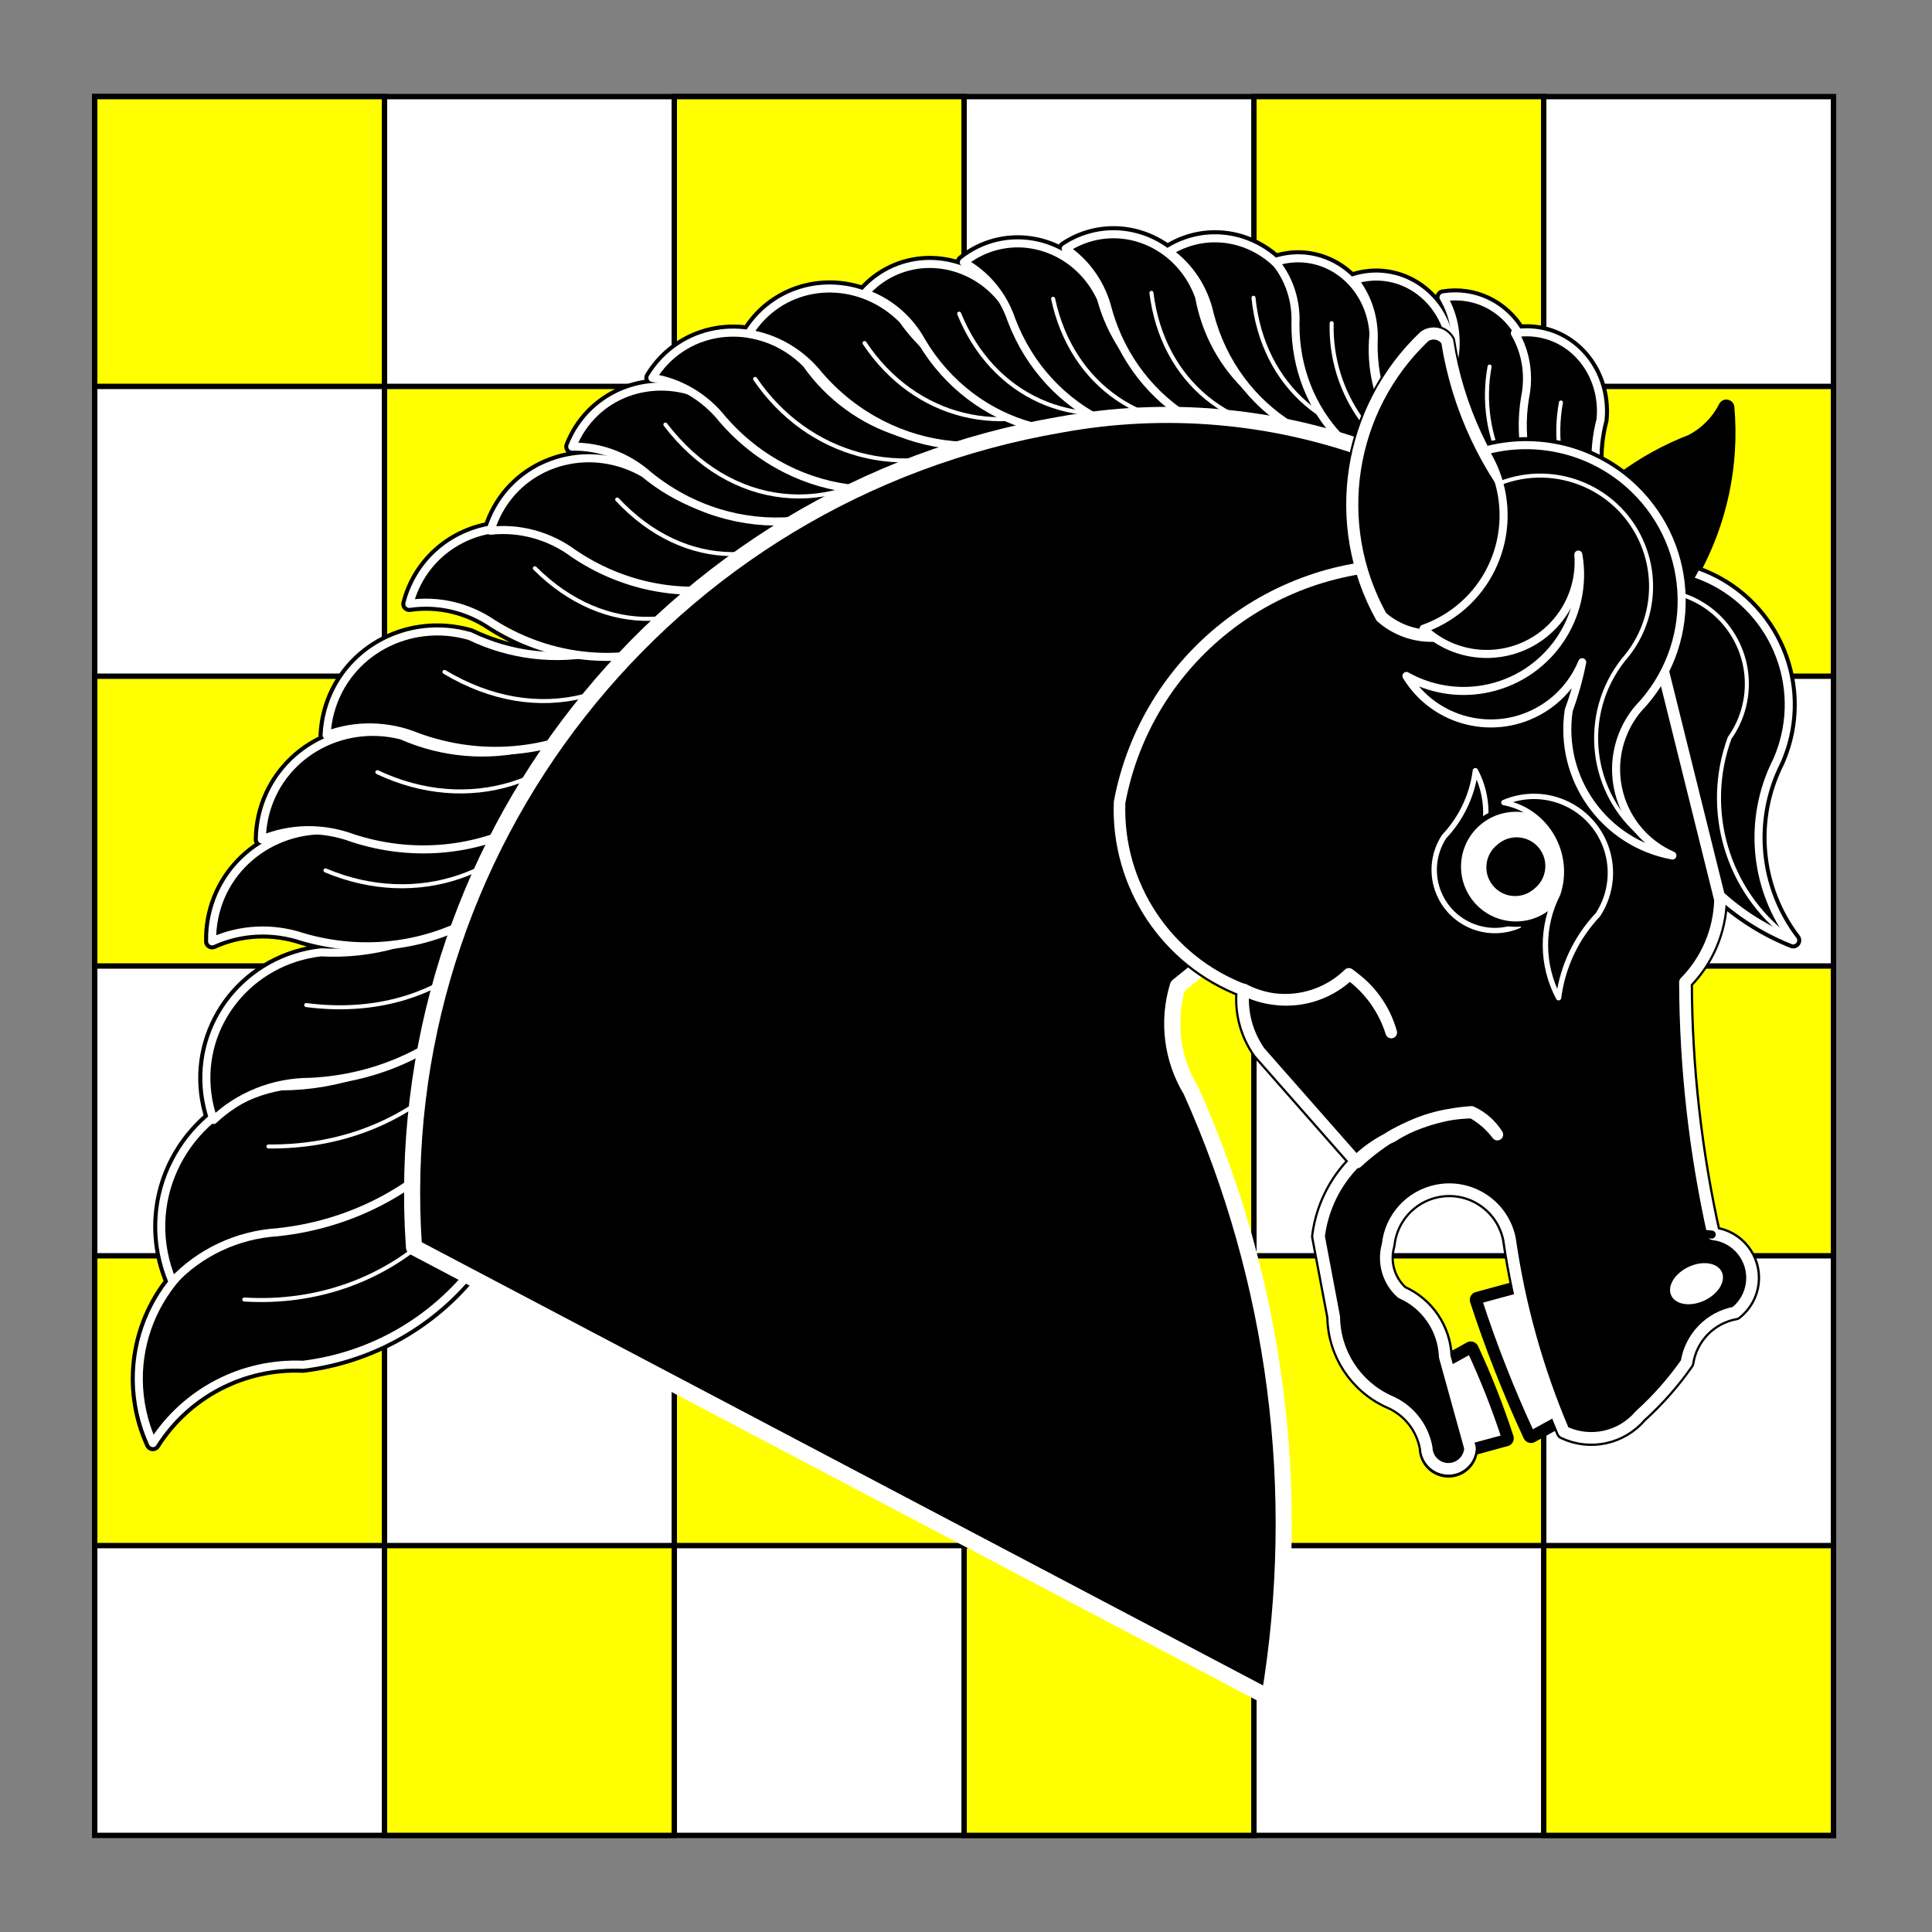 <?xml version="1.0" encoding="utf-8"?>
<!-- Generator: Adobe Illustrator 15.0.0, SVG Export Plug-In . SVG Version: 6.00 Build 0)  -->
<!DOCTYPE svg PUBLIC "-//W3C//DTD SVG 1.1//EN" "http://www.w3.org/Graphics/SVG/1.1/DTD/svg11.dtd">
<svg version="1.1" id="Square" xmlns="http://www.w3.org/2000/svg" xmlns:xlink="http://www.w3.org/1999/xlink" x="0px" y="0px"
	 width="360px" height="360px" viewBox="0 0 360 360" enable-background="new 0 0 360 360" xml:space="preserve">
<rect x="0" y="0" width="360" height="360" fill="#808080" stroke="none"/>
<g id="Field">
	<rect x="17.647" y="18.001" fill="#FFFFFF" stroke="#000000" stroke-miterlimit="10" width="324" height="324"/>
	<g>
		<rect x="125.647" y="126.001" fill="#FFFF00" stroke="#000000" stroke-miterlimit="10" width="54" height="54"/>
		<rect x="233.647" y="126.001" fill="#FFFF00" stroke="#000000" stroke-miterlimit="10" width="54" height="54"/>
		<rect x="71.647" y="72.001" fill="#FFFF00" stroke="#000000" stroke-miterlimit="10" width="54" height="54"/>
		<rect x="179.647" y="72.001" fill="#FFFF00" stroke="#000000" stroke-miterlimit="10" width="54" height="54"/>
		<rect x="71.647" y="288" fill="#FFFF00" stroke="#000000" stroke-miterlimit="10" width="54" height="54"/>
		<rect x="179.647" y="288" fill="#FFFF00" stroke="#000000" stroke-miterlimit="10" width="54" height="54"/>
		<rect x="71.647" y="180" fill="#FFFF00" stroke="#000000" stroke-miterlimit="10" width="54" height="54"/>
		<rect x="287.647" y="72.001" fill="#FFFF00" stroke="#000000" stroke-miterlimit="10" width="54" height="54"/>
		<rect x="287.647" y="288" fill="#FFFF00" stroke="#000000" stroke-miterlimit="10" width="54" height="54"/>
		<rect x="287.647" y="180" fill="#FFFF00" stroke="#000000" stroke-miterlimit="10" width="54" height="54"/>
		<rect x="179.647" y="180" fill="#FFFF00" stroke="#000000" stroke-miterlimit="10" width="54" height="54"/>
		<rect x="125.647" y="234" fill="#FFFF00" stroke="#000000" stroke-miterlimit="10" width="54" height="54"/>
		<rect x="233.647" y="234" fill="#FFFF00" stroke="#000000" stroke-miterlimit="10" width="54" height="54"/>
		<rect x="125.647" y="18.001" fill="#FFFF00" stroke="#000000" stroke-miterlimit="10" width="54" height="54"/>
		<rect x="233.647" y="18.001" fill="#FFFF00" stroke="#000000" stroke-miterlimit="10" width="54" height="54"/>
		<rect x="17.647" y="126.001" fill="#FFFF00" stroke="#000000" stroke-miterlimit="10" width="54" height="54"/>
		<rect x="17.647" y="234" fill="#FFFF00" stroke="#000000" stroke-miterlimit="10" width="54" height="54"/>
		<rect x="17.647" y="18.001" fill="#FFFF00" stroke="#000000" stroke-miterlimit="10" width="54" height="54"/>
	</g>
</g>
<g id="Layer_5_1_">
	<g>
		
			<path fill="#FFFF00" stroke="#000000" stroke-width="3" stroke-linecap="round" stroke-linejoin="round" stroke-miterlimit="3" d="
			M298.238,78.211c0.088-0.878,0.101-1.761,0.042-2.64c-0.549-8.414-7.443-14.484-15.397-13.56
			c-2.931-4.927-8.347-7.498-13.906-6.596c2.075,3.514,2.755,7.8,1.906,11.96c-0.263,1.563-0.41,3.139-0.436,4.715
			c-0.229-2.079-0.22-4.185,0.021-6.273c-0.052-1.102-0.216-2.192-0.485-3.253c-2.089-8.15-9.982-12.803-17.636-10.393
			c2.559,3.18,3.854,7.327,3.61,11.569c-0.105,5.598,1.26,11.074,3.938,15.809c-3.185-5.048-4.588-11.173-3.958-17.302
			c-0.068-1.107-0.244-2.199-0.532-3.261c-2.188-8.123-10.143-12.677-17.767-10.168c0.067,0.079,0.131,0.157,0.194,0.237
			c-5.542-5.301-13.704-6.172-20.049-2.142c3.869,2.727,6.603,6.902,7.634,11.659c1.225,4.74,3.4,9.158,6.382,12.956
			c-4.316-4.391-7.238-10.07-8.351-16.242c-0.422-1.191-0.968-2.329-1.626-3.4c-5.053-8.246-15.46-10.725-23.245-5.534
			c3.928,2.638,6.759,6.753,7.894,11.486c0.626,2.213,1.457,4.359,2.488,6.402c-1.688-2.659-2.978-5.572-3.806-8.63
			c-0.527-1.15-1.174-2.24-1.922-3.255c-5.757-7.77-16.343-9.326-23.644-3.472c2.878,1.584,5.311,3.938,7.052,6.814
			c-0.495-0.609-1.027-1.184-1.593-1.72c-7.018-6.653-17.711-6.349-23.884,0.68c4.475,1.529,8.271,4.77,10.598,9.042
			c0.063,0.102,0.127,0.201,0.194,0.302c-1.369-1.375-2.624-2.864-3.743-4.457c-0.968-0.978-2.032-1.852-3.172-2.606
			c-8.791-5.817-20.211-3.468-25.506,5.247c5.097,0.8,9.783,3.565,13.084,7.722c4.02,4.655,9.055,8.273,14.664,10.531
			c-6.822-2.215-12.82-6.67-17.044-12.652c-2.936-2.976-6.704-4.933-10.725-5.58c-7.207-1.147-14.215,2.062-17.954,8.22
			c2.349,0.361,4.634,1.145,6.751,2.313c-9.095-2.542-18.333,1.928-21.672,10.491c5.152-0.098,10.242,1.807,14.208,5.318
			c2.597,2.116,5.448,3.883,8.478,5.256c-3.35-1.379-6.48-3.271-9.276-5.603c-1.187-0.688-2.438-1.263-3.73-1.707
			c-10.521-3.612-21.644,1.839-24.842,12.176c-7.435,1.257-13.331,6.632-15.203,13.861c5.407-0.8,11,0.518,15.614,3.68
			c4.855,3.054,10.284,5.039,15.898,5.816c-6.898,0.765-13.93-0.452-20.245-3.503c-1.478-0.427-2.995-0.697-4.524-0.807
			c-11.711-0.835-21.634,7.797-22.166,19.277c5.415-2.044,11.481-1.937,16.934,0.304c5.758,2.102,11.882,2.938,17.932,2.444
			c-7.035,1.151-14.316,0.217-20.914-2.683c-1.487-0.374-3.003-0.588-4.526-0.646c-11.732-0.434-21.355,8.532-21.492,20.024
			c3.282-1.371,6.871-1.95,10.467-1.688c-11.27,0.528-19.934,9.599-19.725,20.654c5.268-2.391,11.327-2.678,16.914-0.799
			c5.521,1.614,11.295,2.091,16.956,1.405c-4.418,1.219-9.014,1.709-13.604,1.449c-1.589,0.18-3.153,0.514-4.674,0.995
			c-12.732,4.034-19.653,17.396-15.46,29.848c-9.04,7.477-12.073,19.808-7.507,30.495c0.305-0.325,0.613-0.644,0.93-0.953
			c-7.536,8.535-9.339,20.705-4.604,31.058c6.04-9.527,16.715-15.097,27.984-14.599c2.564-0.316,5.097-0.84,7.574-1.565
			c25.336-7.423,39.859-33.98,32.438-59.315c1.938-6.246,2.642-12.8,2.076-19.314c2.247-5.088,3.529-10.542,3.785-16.092
			c2.215-3.444,3.871-7.214,4.911-11.181c4.304-4.22,7.565-9.365,9.538-15.052c4.338-3.278,7.938-7.405,10.573-12.132
			c6.29-2.547,11.711-6.752,15.703-12.178c7.036-2.767,13-7.6,17.129-13.884c1.388-0.681,2.723-1.454,4.002-2.313
			c7.925-0.314,15.406-3.312,21.282-8.522c3.271-0.445,6.442-1.355,9.429-2.703c4.432,0.811,8.941,0.677,13.261-0.389
			c6.152,2.353,12.803,2.736,19.097,1.103c5.842,2.146,12.128,2.513,18.121,1.061c2.121,0.864,4.313,1.495,6.552,1.881
			c5.06,4.172,11.351,6.305,17.8,6.035c2.733,1.649,5.717,2.784,8.825,3.353c3.865,3.956,8.79,6.575,14.168,7.524
			c4.761,4.465,10.907,6.97,17.387,7.095C300.024,102.319,295.094,90.064,298.238,78.211z M57.717,201.596
			c2.289-0.103,4.566-0.371,6.813-0.8c-3.945,1.068-8.018,1.622-12.112,1.644c-2.351,0.414-4.632,1.125-6.791,2.121
			C49.346,202.626,53.498,201.61,57.717,201.596z"/>
		<g>
			<path stroke="#FFFFFF" stroke-width="1.5" stroke-linecap="round" stroke-linejoin="round" stroke-miterlimit="3" d="M98.048,201
				c3.238,26.202-15.378,50.066-41.581,53.304c-11.27-0.498-21.944,5.071-27.985,14.599c-0.861-1.876-1.516-3.841-1.956-5.859
				c-3.383-15.548,6.476-30.896,22.025-34.282c22.903-0.918,42.111-17.594,46.24-40.141C96.427,192.58,97.521,196.746,98.048,201z"
				/>
			
				<path fill="none" stroke="#FFFFFF" stroke-width="0.75" stroke-linecap="round" stroke-linejoin="round" stroke-miterlimit="3" d="
				M45.514,242.146c1.618,0.102,3.236,0.125,4.845,0.069c27.263-0.938,47.154-23.846,44.426-51.164"/>
			<path stroke="#FFFFFF" stroke-width="1.5" stroke-linecap="round" stroke-linejoin="round" stroke-miterlimit="3" d="
				M98.404,172.738c3.249,28.363-17.657,53.826-46.698,56.872c-7.492,0.486-14.498,3.775-19.558,9.185
				c-0.752-1.763-1.31-3.601-1.661-5.479c-2.693-14.453,7.126-28.28,21.93-30.885c21.671-0.102,40.351-14.846,44.976-35.5
				C97.842,168.847,98.18,170.784,98.404,172.738z"/>
			
				<path fill="none" stroke="#FFFFFF" stroke-width="0.75" stroke-linecap="round" stroke-linejoin="round" stroke-miterlimit="3" d="
				M50.013,213.627c25.306,0.268,44.712-16.941,47.477-42.1"/>
			<path stroke="#FFFFFF" stroke-width="1.5" stroke-linecap="round" stroke-linejoin="round" stroke-miterlimit="3" d="
				M102.32,153.539c1.355,25.398-18.614,46.911-44.603,48.049c-6.695,0.021-13.112,2.563-17.913,7.097
				c-0.572-1.606-0.967-3.266-1.176-4.953c-1.614-12.999,7.868-24.763,21.176-26.277c19.279,1.094,36.695-11.001,41.933-29.119
				C102.033,150.058,102.227,151.796,102.32,153.539z"/>
			
				<path fill="none" stroke="#FFFFFF" stroke-width="0.75" stroke-linecap="round" stroke-linejoin="round" stroke-miterlimit="3" d="
				M57.061,187.28c23.634,3.072,41.83-11.176,44.512-34.856"/>
			<path stroke="#FFFFFF" stroke-width="1.5" stroke-linecap="round" stroke-linejoin="round" stroke-miterlimit="3" d="
				M107.06,147.5c-5.973,21.396-28.638,33.536-50.623,27.115c-5.584-1.879-11.642-1.596-16.91,0.795
				c-0.029-1.497,0.105-2.991,0.406-4.453c2.294-11.208,13.487-18.254,25.005-15.734c15.767,6.359,33.665,1.286,43.097-12.217
				C107.799,144.524,107.474,146.024,107.06,147.5z"/>
			
				<path fill="none" stroke="#FFFFFF" stroke-width="0.75" stroke-linecap="round" stroke-linejoin="round" stroke-miterlimit="3" d="
				M60.649,162.186c17.023,7.167,35.044,0.989,44.087-15.117"/>
			<path stroke="#FFFFFF" stroke-width="1.5" stroke-linecap="round" stroke-linejoin="round" stroke-miterlimit="3" d="
				M117.164,130.65c-6.645,21.199-29.679,32.621-51.453,25.511c-5.521-2.053-11.584-1.96-16.924,0.262
				c0.017-1.496,0.201-2.985,0.545-4.435c2.644-11.133,14.054-17.824,25.486-14.943c15.56,6.854,33.607,2.342,43.458-10.856
				C117.994,127.697,117.62,129.188,117.164,130.65z"/>
			
				<path fill="none" stroke="#FFFFFF" stroke-width="0.75" stroke-linecap="round" stroke-linejoin="round" stroke-miterlimit="3" d="
				M70.318,143.886c16.873,7.968,35.079,2.357,44.542-13.724"/>
			<path stroke="#FFFFFF" stroke-width="1.5" stroke-linecap="round" stroke-linejoin="round" stroke-miterlimit="3" d="
				M130.092,113.614c-7.377,20.954-30.798,31.565-52.31,23.702c-5.446-2.248-11.511-2.364-16.924-0.33
				c0.07-1.495,0.306-2.976,0.699-4.415c3.031-11.033,14.668-17.32,25.993-14.045c15.311,7.393,33.504,3.516,43.811-9.331
				C131.023,110.696,130.601,112.169,130.092,113.614z"/>
			
				<path fill="none" stroke="#FFFFFF" stroke-width="0.75" stroke-linecap="round" stroke-linejoin="round" stroke-miterlimit="3" d="
				M82.813,125.201c17.391,10.44,36.457,5.53,46.641-12.015"/>
			<path stroke="#FFFFFF" stroke-width="1.5" stroke-linecap="round" stroke-linejoin="round" stroke-miterlimit="3" d="
				M144.836,104.828c-10.862,17.847-34.577,22.941-52.967,11.385c-4.609-3.162-10.197-4.482-15.6-3.688
				c0.354-1.364,0.855-2.678,1.497-3.923c4.932-9.568,16.912-13.036,26.758-7.743c12.748,9.875,30.33,9.939,42.338,0.147
				C146.265,102.319,145.588,103.594,144.836,104.828z"/>
			
				<path fill="none" stroke="#FFFFFF" stroke-width="0.75" stroke-linecap="round" stroke-linejoin="round" stroke-miterlimit="3" d="
				M99.663,105.888c13.053,13.017,30.579,12.517,42.869-1.223"/>
			<path stroke="#FFFFFF" stroke-width="1.5" stroke-linecap="round" stroke-linejoin="round" stroke-miterlimit="3" d="
				M160.191,93.592c-11.477,17.458-35.356,21.725-53.334,9.529c-4.495-3.32-10.033-4.834-15.458-4.229
				c0.399-1.352,0.948-2.648,1.633-3.869c5.263-9.391,17.357-12.436,27.014-6.805c12.394,10.315,29.961,10.991,42.305,1.626
				C161.704,91.137,160.985,92.388,160.191,93.592z"/>
			
				<path fill="none" stroke="#FFFFFF" stroke-width="0.75" stroke-linecap="round" stroke-linejoin="round" stroke-miterlimit="3" d="
				M115.008,93.076c12.592,13.465,30.124,13.577,42.885,0.274"/>
			<path stroke="#FFFFFF" stroke-width="1.5" stroke-linecap="round" stroke-linejoin="round" stroke-miterlimit="3" d="
				M171.795,84.195c-12.161,15.439-34.967,17.393-50.939,4.366c-3.975-3.519-9.071-5.428-14.231-5.331
				c0.481-1.23,1.094-2.396,1.829-3.481c5.677-8.387,17.293-10.218,25.949-4.089c10.864,10.792,27.362,12.951,39.713,5.195
				C173.409,82.017,172.633,83.133,171.795,84.195z"/>
			
				<path fill="none" stroke="#FFFFFF" stroke-width="0.75" stroke-linecap="round" stroke-linejoin="round" stroke-miterlimit="3" d="
				M123.985,79.115c12.149,15.854,31.04,17.843,46.223,4.866"/>
			<path stroke="#FFFFFF" stroke-width="1.5" stroke-linecap="round" stroke-linejoin="round" stroke-miterlimit="3" d="
				M185.572,82.676c-14.658,13.091-37.458,11.057-50.926-4.546c-3.302-4.154-7.99-6.922-13.087-7.724
				c0.687-1.125,1.491-2.167,2.404-3.109c7.048-7.274,18.808-7.059,26.268,0.481c8.824,12.513,24.694,17.505,38.204,12.014
				C187.54,80.81,186.582,81.772,185.572,82.676z"/>
			
				<path fill="none" stroke="#FFFFFF" stroke-width="0.75" stroke-linecap="round" stroke-linejoin="round" stroke-miterlimit="3" d="
				M140.709,70.612c9.859,14.466,27.571,19.203,43.332,11.589"/>
			<path stroke="#FFFFFF" stroke-width="1.5" stroke-linecap="round" stroke-linejoin="round" stroke-miterlimit="3" d="
				M203.533,74.454c-14.654,13.093-37.458,11.057-50.924-4.547c-3.303-4.155-7.991-6.921-13.086-7.722
				c0.685-1.126,1.491-2.169,2.402-3.108c7.047-7.275,18.808-7.06,26.267,0.479c8.824,12.514,24.697,17.507,38.205,12.016
				C205.5,72.589,204.542,73.552,203.533,74.454z"/>
			
				<path fill="none" stroke="#FFFFFF" stroke-width="0.75" stroke-linecap="round" stroke-linejoin="round" stroke-miterlimit="3" d="
				M161.093,63.923c9.367,14.068,26.091,18.179,40.915,10.058"/>
			<path stroke="#FFFFFF" stroke-width="1.5" stroke-linecap="round" stroke-linejoin="round" stroke-miterlimit="3" d="
				M217.062,75.931c-15.338,9.489-35.618,4.009-45.297-12.242c-2.327-4.272-6.125-7.508-10.601-9.035
				c0.801-0.908,1.695-1.723,2.668-2.427c7.527-5.451,18.121-3.381,23.66,4.621c5.985,12.71,19.532,19.746,32.614,16.937
				C219.131,74.56,218.118,75.275,217.062,75.931z"/>
			
				<path fill="none" stroke="#FFFFFF" stroke-width="0.75" stroke-linecap="round" stroke-linejoin="round" stroke-miterlimit="3" d="
				M178.727,58.449c6.219,15.376,21.351,22.247,37.023,16.81"/>
			<path stroke="#FFFFFF" stroke-width="1.5" stroke-linecap="round" stroke-linejoin="round" stroke-miterlimit="3" d="
				M230.951,79.546c-16.749,6.683-35.77-2.237-42.479-19.921c-1.549-4.612-4.729-8.457-8.874-10.738
				c0.944-0.756,1.967-1.402,3.049-1.928c8.359-4.06,18.435-0.184,22.502,8.659c3.684,13.558,15.803,22.838,29.172,22.344
				C233.232,78.558,232.104,79.086,230.951,79.546z"/>
			
				<path fill="none" stroke="#FFFFFF" stroke-width="0.75" stroke-linecap="round" stroke-linejoin="round" stroke-miterlimit="3" d="
				M196.233,55.671c3.455,16.225,17.167,25.62,33.544,22.985"/>
			<path stroke="#FFFFFF" stroke-width="1.5" stroke-linecap="round" stroke-linejoin="round" stroke-miterlimit="3" d="
				M247.059,81.379c-17.271,5.198-35.438-5.345-40.582-23.547c-1.141-4.729-3.977-8.837-7.904-11.471
				c1.01-0.672,2.083-1.225,3.207-1.656c8.684-3.313,18.38,1.426,21.661,10.59c2.487,13.825,13.753,24.128,27.114,24.8
				C249.415,80.594,248.25,81.021,247.059,81.379z"/>
			
				<path fill="none" stroke="#FFFFFF" stroke-width="0.75" stroke-linecap="round" stroke-linejoin="round" stroke-miterlimit="3" d="
				M214.553,54.571c2.027,16.464,14.869,27.016,31.41,25.821"/>
			<path stroke="#FFFFFF" stroke-width="1.5" stroke-linecap="round" stroke-linejoin="round" stroke-miterlimit="3" d="
				M265.458,83.025c-17.383,4.805-35.311-6.148-40.037-24.462c-1.038-4.754-3.771-8.923-7.642-11.646
				c1.022-0.648,2.107-1.179,3.244-1.582c8.753-3.117,18.341,1.841,21.413,11.075c2.175,13.881,13.2,24.435,26.544,25.409
				C267.833,82.292,266.654,82.693,265.458,83.025z"/>
			
				<path fill="none" stroke="#FFFFFF" stroke-width="0.75" stroke-linecap="round" stroke-linejoin="round" stroke-miterlimit="3" d="
				M233.57,55.485c1.651,16.503,14.248,27.347,30.815,26.527"/>
			<path stroke="#FFFFFF" stroke-width="1.5" stroke-linecap="round" stroke-linejoin="round" stroke-miterlimit="3" d="
				M269.103,89.773c-15.412,0.258-27.819-12.913-27.714-29.419c0.194-4.25-1.148-8.383-3.751-11.535
				c0.992-0.327,2.014-0.538,3.046-0.631c7.915-0.712,14.742,5.582,15.248,14.056c-1.255,12.202,5.538,23.533,16.344,27.284
				C271.225,89.673,270.165,89.756,269.103,89.773z"/>
			
				<path fill="none" stroke="#FFFFFF" stroke-width="0.75" stroke-linecap="round" stroke-linejoin="round" stroke-miterlimit="3" d="
				M248.135,60.217c-0.339,13.226,8.173,25.049,20.824,28.922"/>
			<path stroke="#FFFFFF" stroke-width="1.5" stroke-linecap="round" stroke-linejoin="round" stroke-miterlimit="3" d="
				M283.305,93.503c-15.414,0.07-27.659-13.253-27.352-29.755c0.245-4.247-1.048-8.397-3.611-11.581
				c0.996-0.314,2.019-0.513,3.054-0.594c7.924-0.612,14.67,5.762,15.076,14.242c-1.402,12.185,5.247,23.601,16.01,27.481
				C285.425,93.431,284.366,93.499,283.305,93.503z"/>
			
				<path fill="none" stroke="#000000" stroke-width="0.75" stroke-linecap="round" stroke-linejoin="round" stroke-miterlimit="3" d="
				M262.7,63.693c-0.503,13.222,7.866,25.146,20.471,29.176"/>
			<path stroke="#FFFFFF" stroke-width="1.5" stroke-linecap="round" stroke-linejoin="round" stroke-miterlimit="3" d="
				M293.65,100.777c-15.266-2.159-25.458-17.108-22.772-33.392c0.856-4.169,0.178-8.461-1.901-11.98
				c1.036-0.168,2.075-0.217,3.11-0.147c7.928,0.537,13.687,7.821,12.861,16.27c-3.146,11.855,1.788,24.109,11.875,29.503
				C295.758,101.009,294.697,100.925,293.65,100.777z"/>
			
				<path fill="none" stroke="#FFFFFF" stroke-width="0.75" stroke-linecap="round" stroke-linejoin="round" stroke-miterlimit="3" d="
				M277.565,68.301c-2.404,13.013,4.151,26.023,16.043,31.83"/>
			<path stroke="#FFFFFF" stroke-width="1.5" stroke-linecap="round" stroke-linejoin="round" stroke-miterlimit="3" d="
				M306.945,107.468c-15.269-2.156-25.46-17.108-22.773-33.392c0.857-4.167,0.178-8.46-1.901-11.979
				c1.031-0.169,2.074-0.215,3.105-0.148c7.934,0.536,13.69,7.821,12.862,16.27c-3.144,11.855,1.791,24.109,11.877,29.503
				C309.052,107.701,307.991,107.616,306.945,107.468z"/>
			
				<path fill="none" stroke="#FFFFFF" stroke-width="0.75" stroke-linecap="round" stroke-linejoin="round" stroke-miterlimit="3" d="
				M290.858,74.995c-2.407,13.013,4.152,26.021,16.043,31.827"/>
		</g>
		<path stroke="#FFFFFF" stroke-width="3" stroke-linecap="round" stroke-linejoin="round" stroke-miterlimit="3" d="
			M236.514,316.361c6.399-38.332,1.318-77.703-14.598-113.157c-3.554-5.842-4.444-12.922-2.447-19.464l82.726-66.895
			c-25.534-30.489-65.494-44.896-104.611-37.717C124.052,91.746,72.007,157.974,77.138,232.402L236.514,316.361z"/>
		<g>
			
				<path fill="#FFFFFF" stroke="#000000" stroke-width="3" stroke-linecap="round" stroke-linejoin="round" stroke-miterlimit="3" d="
				M278.384,87.285l-0.109,0.088c-4.372-7.304-7.295-15.38-8.609-23.791c-0.056-0.097-0.114-0.189-0.182-0.279
				c-0.973-1.294-2.805-1.556-4.098-0.587c-11.654,11.076-16.187,27.711-11.769,43.169c-22.723,3.525-40.751,21-44.983,43.602
				c-0.586,15.395,8.706,29.453,23.098,34.948v-0.084c1.533,0.807,3.182,1.376,4.888,1.686c5.36,0.912,10.835-0.79,14.729-4.583
				c0.368,0.261,0.731,0.536,1.081,0.818c3.309,2.547,5.699,6.101,6.814,10.125c-1.229-3.972-3.599-7.492-6.814-10.125
				c-0.325-0.239-0.654-0.47-0.996-0.689c-3.937,3.776-9.444,5.435-14.814,4.454c-1.659-0.278-3.273-0.803-4.776-1.557l-0.111-0.045
				c-0.431,4.096,0.638,8.208,3.009,11.573l17.948,20.396c1.715-1.688,3.68-3.102,5.82-4.197c0.178-0.116,0.359-0.232,0.54-0.345
				c0.98-0.586,1.99-1.118,3.025-1.603c2.708-1.333,5.605-2.23,8.588-2.659c1.174-0.198,2.356-0.338,3.548-0.411
				c1.978,0.906,3.646,2.372,4.799,4.217c-1.267-1.678-2.873-3.069-4.714-4.088c-1.218,0.017-2.429,0.111-3.633,0.282
				c-2.966,0.505-5.855,1.399-8.588,2.659c-0.921,0.456-1.813,0.961-2.683,1.515c-0.296,0.14-0.591,0.283-0.883,0.433
				c-2.002,1.313-3.891,2.787-5.647,4.412l-0.173-0.215c-3.811,3.75-6.244,8.683-6.897,13.99l2.833,14.99
				c0.084,6.737,4.043,12.824,10.164,15.636c3.713,1.529,6.383,4.849,7.07,8.802c0.014,2.21,1.805,3.999,4.013,4.011
				c2.228,0.014,4.043-1.782,4.057-4.011l6.64-1.816c-1.837-5.641-4.009-11.166-6.51-16.545l-4.52,2.509l-0.324-1.189
				c-0.208-5.168-3.338-9.766-8.069-11.85c-2.514-2.24-3.519-5.722-2.594-8.956c0.507-5.059,4.268-9.19,9.252-10.173
				c6.255-1.238,12.329,2.836,13.563,9.091c0.448,3.096,0.998,6.177,1.648,9.234l-7.638,2.079
				c2.792,8.582,6.101,16.989,9.905,25.173l5.191-2.854c0.305,0.753,0.613,1.5,0.931,2.248c4.853,2.321,10.666,1.077,14.146-3.029
				c3.261-2.947,6.176-6.257,8.694-9.861c0.734-4.733,4.388-8.483,9.102-9.342c1.725-1.354,2.835-3.341,3.08-5.519
				c0.507-4.486-2.72-8.532-7.211-9.038c-3.438-15.421-5.199-31.174-5.254-46.974c4.046-4.104,6.382-9.596,6.529-15.355
				l-0.299-1.255c4.068,3.774,8.795,6.765,13.948,8.823c-7.342-9.646-8.528-22.642-3.05-33.458c0.4-0.908,0.75-1.838,1.047-2.788
				c4.233-13.625-3.384-28.101-17.006-32.334c5.208-9.344,7.489-20.035,6.551-30.69c-1.397,2.757-3.62,5.01-6.356,6.444
				c-4.549,1.753-8.842,4.11-12.762,7.008c-7.261-5.868-16.904-7.883-25.911-5.407C277.321,85.043,277.898,86.144,278.384,87.285z"
				/>
			<path stroke="#FFFFFF" stroke-width="1.5" stroke-linecap="round" stroke-linejoin="round" stroke-miterlimit="3" d="
				M309.008,116.635c-9.237,23.121,2.012,49.353,25.131,58.593c-7.342-9.646-8.528-22.644-3.05-33.458
				c0.469-1.06,0.864-2.148,1.191-3.261c3.979-13.701-3.903-28.034-17.606-32.013C312.359,109.618,310.454,113.025,309.008,116.635z
				"/>
			<path stroke="#000000" stroke-width="2.16" stroke-linecap="round" stroke-linejoin="round" stroke-miterlimit="3" d="
				M292.835,98.648c5.965-7.271,13.715-12.873,22.493-16.254c2.738-1.439,4.955-3.692,6.349-6.451
				c1.203,13.665-2.894,27.269-11.448,37.993L292.835,98.648z"/>
			
				<path fill="#FFFFFF" stroke="#000000" stroke-width="1.5" stroke-linecap="round" stroke-linejoin="round" stroke-miterlimit="3" d="
				M268.318,254.77l5.374,15.114l6.89-1.873c-1.838-5.639-4.019-11.16-6.518-16.538l-5.441,2.993L268.318,254.77z"/>
			
				<path fill="#FFFFFF" stroke="#000000" stroke-width="1.5" stroke-linecap="round" stroke-linejoin="round" stroke-miterlimit="3" d="
				M294.021,262.351l-8.194-22.983l-10.437,2.84c2.787,8.578,6.095,16.979,9.896,25.161l8.274-4.561L294.021,262.351z"/>
			<path stroke="#FFFFFF" stroke-width="2.16" stroke-linecap="round" stroke-linejoin="round" stroke-miterlimit="3" d="
				M304.586,96.135c-3.126-9.43-13.306-14.539-22.738-11.414c-7.574,5.11-13.56,12.246-17.276,20.594
				c-27.073-1.326-50.966,17.541-55.954,44.183c-0.575,15.437,8.773,29.518,23.226,34.977c6.474,3.252,14.302,2.043,19.498-3.009
				c3.754,2.685,6.531,6.523,7.899,10.933c-1.226-4.42-3.996-8.258-7.803-10.813c-5.289,5.069-13.229,6.179-19.71,2.758
				c-0.452,4.127,0.621,8.277,3.016,11.669l18.127,20.592c1.908-1.771,3.975-3.361,6.176-4.758c4.612-2.717,9.799-4.314,15.143-4.66
				c1.985,0.904,3.662,2.376,4.82,4.229c-1.267-1.683-2.868-3.077-4.709-4.096c-5.281,0.084-10.435,1.624-14.896,4.452
				c-7.459,3.435-12.612,10.479-13.619,18.628l2.83,14.984c0.085,6.739,4.039,12.827,10.164,15.642
				c3.709,1.526,6.384,4.85,7.075,8.803c0.084,2.1,1.775,3.78,3.877,3.861c2.228,0.084,4.099-1.653,4.183-3.878l-4.714-17.023
				c-0.197-5.171-3.328-9.776-8.063-11.866c-2.509-2.243-3.511-5.728-2.577-8.959c0.511-5.053,4.262-9.173,9.243-10.159
				c6.255-1.239,12.329,2.828,13.571,9.084c1.766,12.345,5.142,24.405,10.032,35.878c4.854,2.319,10.663,1.077,14.143-3.029
				c3.258-2.939,6.172-6.238,8.689-9.833c0.726-4.744,4.384-8.506,9.106-9.365c1.716-1.352,2.822-3.331,3.067-5.5
				c0.511-4.485-2.712-8.537-7.198-9.046c-3.438-15.425-5.199-31.172-5.254-46.975c4.051-4.106,6.387-9.599,6.534-15.363
				l-15.405-62.031C305.774,102.471,305.601,99.192,304.586,96.135z"/>
			<path stroke="#FFFFFF" stroke-linecap="round" stroke-linejoin="round" stroke-miterlimit="3" d="M269.082,155.9
				c-2.064,3.164-2.416,7.152-0.933,10.624c2.454,5.747,9.103,8.415,14.847,5.96c-0.463-0.087-0.92-0.205-1.363-0.353
				c-5.453-1.806-8.41-7.694-6.603-13.148c2.484-4.832,2.441-10.579-0.114-15.375C274.325,148.22,272.28,152.525,269.082,155.9z"/>
			<path fill="#FFFFFF" stroke="#000000" stroke-linecap="round" stroke-linejoin="round" stroke-miterlimit="3" d="M274.249,168.37
				c-3.806-4.532-3.215-11.291,1.322-15.097c4.533-3.804,11.292-3.212,15.097,1.322c3.801,4.532,3.211,11.292-1.321,15.097
				C284.814,173.496,278.055,172.904,274.249,168.37z"/>
			<path d="M285.621,165.827c-2.328,1.823-5.695,1.416-7.519-0.915c-1.822-2.329-1.416-5.696,0.915-7.519
				c0.089-0.081,0.183-0.158,0.275-0.232c2.327-1.823,5.693-1.415,7.519,0.915c1.825,2.327,1.415,5.694-0.912,7.519
				C285.81,165.675,285.717,165.75,285.621,165.827z"/>
			<path stroke="#FFFFFF" stroke-linecap="round" stroke-linejoin="round" stroke-miterlimit="3" d="M297.76,170.433
				c2.598-3.985,3.036-9.003,1.171-13.379c-3.088-7.239-11.461-10.603-18.701-7.513c0.588,0.108,1.161,0.257,1.728,0.446
				c6.868,2.279,10.595,9.696,8.314,16.567c-3.127,6.087-3.067,13.318,0.146,19.357C291.167,180.103,293.734,174.683,297.76,170.433
				z"/>
			<path fill="#FFFFFF" d="M320.875,237.109c0.718,1.773-0.825,4.146-3.452,5.3c-2.623,1.153-5.335,0.65-6.057-1.121
				c-0.685-1.69,0.685-3.941,3.134-5.151c2.573-1.27,5.382-0.928,6.277,0.765C320.812,236.967,320.844,237.038,320.875,237.109z"/>
			<path stroke="#FFFFFF" stroke-width="2.25" stroke-miterlimit="3" d="M282.654,105.806c2.535-2.152,3.583-5.58,2.688-8.78
				c-8.296-9.432-13.732-21.03-15.68-33.438c-0.052-0.088-0.105-0.175-0.169-0.257c-0.96-1.301-2.792-1.576-4.093-0.615
				c-14.253,13.547-17.548,35.014-8.019,52.212c4.82,4.284,11.941,4.731,17.259,1.086L282.654,105.806z"/>
			
				<path fill="none" stroke="#000000" stroke-width="1.5" stroke-linecap="round" stroke-linejoin="round" stroke-miterlimit="3" d="
				M304.675,243.279c-0.393-8.485,5.846-14.27,14.278-13.234"/>
			<path stroke="#FFFFFF" stroke-width="1.5" stroke-linecap="round" stroke-linejoin="round" stroke-miterlimit="3" d="
				M304.472,91.058c11.537,11.107,11.883,29.463,0.777,40.999c-1.072,1.276-1.959,2.7-2.628,4.225
				c-3.902,8.877,0.132,19.234,9.006,23.133c-12.681-2.34-21.226-14.315-19.316-27.07c1.069-2.915,1.905-5.906,2.51-8.947
				c-1.496,3.633-4.111,6.693-7.469,8.731c-8.686,5.278-20.006,2.514-25.281-6.171c4.354,2.453,9.424,3.327,14.349,2.473
				c11.812-2.047,19.728-13.278,17.683-25.089c0.394,4.854-1.297,9.643-4.646,13.174c-6.51,6.861-17.344,7.146-24.204,0.638
				c1.613-0.57,3.154-1.326,4.595-2.247c10.419-6.66,13.459-20.5,6.802-30.915C286.519,81.27,297.096,83.955,304.472,91.058z"/>
			
				<path fill="none" stroke="#FFFFFF" stroke-width="0.75" stroke-linecap="round" stroke-linejoin="round" stroke-miterlimit="3" d="
				M333.227,174.619c-11.406-8.615-15.846-23.666-10.945-37.092c1.082-1.521,1.909-3.206,2.454-4.989
				c2.816-9.212-2.364-18.966-11.578-21.784"/>
			
				<path fill="none" stroke="#FFFFFF" stroke-width="0.75" stroke-linecap="round" stroke-linejoin="round" stroke-miterlimit="3" d="
				M310.72,158.804c-1.542-0.748-2.994-1.66-4.338-2.722c-10.228-8.085-11.964-22.931-3.878-33.158
				c5.123-5.823,6.557-14.029,3.7-21.244c-4.194-10.606-16.19-15.805-26.803-11.607"/>
		</g>
	</g>
</g>
</svg>
